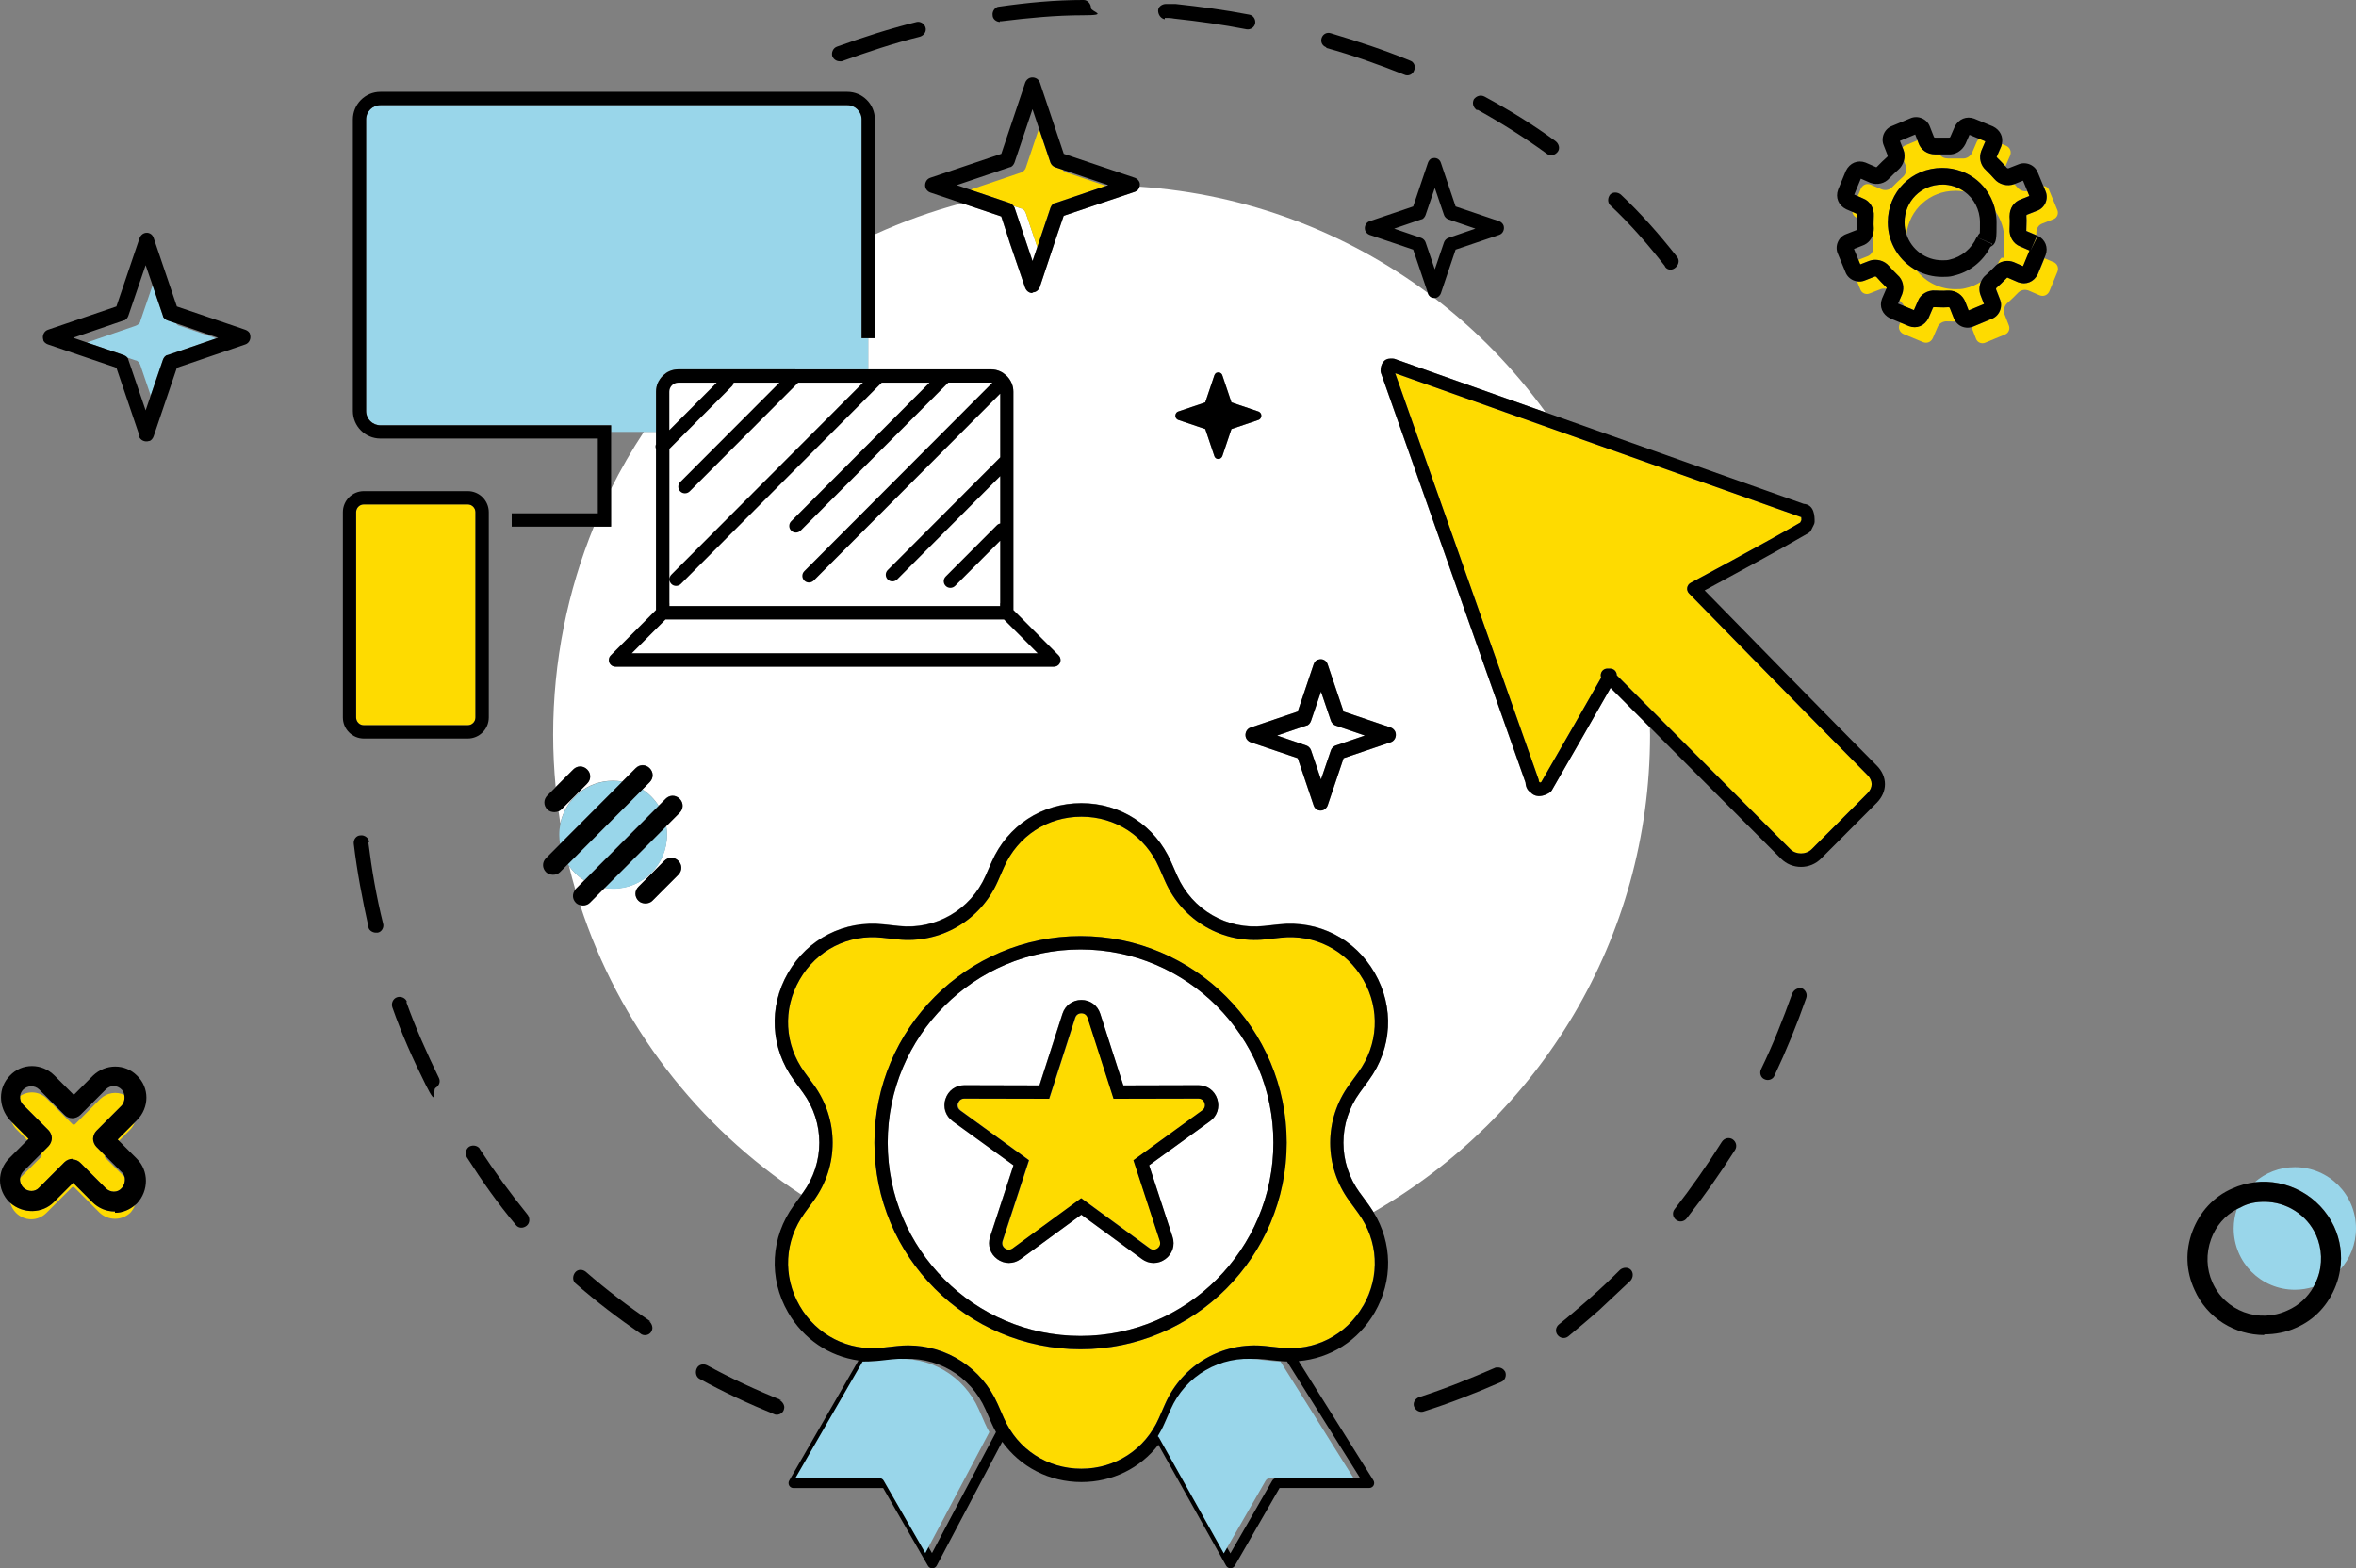 <svg width="371" height="247" viewBox="0 0 371 247" fill="none" xmlns="http://www.w3.org/2000/svg">
<rect x="0" y="0" width="371" height="247" fill="#808080" stroke="none"/>
<g clip-path="url(#clip0_2180_187)">
<path d="M158.545 58.752H103.673V95H158.545V58.752Z" fill="white"/>
<path d="M367.546 193.147C368.551 195.309 368.865 197.648 368.498 199.946C370.047 198.236 371 195.97 371 193.462C371 188.112 366.708 183.81 361.37 183.81C358.931 183.81 356.722 184.712 355.037 186.192C360.134 185.583 365.253 188.29 367.546 193.147Z" fill="#99D6EA"/>
<path d="M361.37 203.114C362.395 203.114 363.39 202.946 364.311 202.653C364.541 202.233 364.761 201.792 364.929 201.331C365.766 199.128 365.661 196.61 364.719 194.511C363.254 191.259 360.009 189.266 356.554 189.266C355.298 189.266 354.042 189.475 352.891 190.105C352.66 190.199 352.441 190.315 352.231 190.43C351.917 191.385 351.739 192.403 351.739 193.462C351.739 198.813 356.031 203.114 361.37 203.114Z" fill="#99D6EA"/>
<path d="M1.832 176.676C1.999 177.116 2.261 177.526 2.617 177.882L2.512 177.777L4.292 179.561L4.501 179.351L1.832 176.676Z" fill="#FEDB00"/>
<path d="M16.508 181.943L15.178 180.61C14.864 180.296 14.655 179.771 14.655 179.351C14.655 178.932 14.864 178.407 15.178 178.092L19.156 174.106C19.564 173.633 19.68 172.993 19.564 172.427C18.329 171.86 16.874 172.06 15.806 173.056L11.829 177.043C11.724 177.148 11.515 177.148 11.41 177.043L7.432 173.056C6.249 171.871 4.501 171.714 3.172 172.605C3.109 173.088 3.256 173.591 3.664 174.001L7.642 177.987C7.956 178.302 8.165 178.827 8.165 179.246C8.165 179.666 7.956 180.191 7.642 180.505L6.438 181.712L6.49 181.764C6.595 181.764 6.595 182.079 6.49 182.184L3.172 185.51C3.161 185.594 3.14 185.667 3.14 185.751C3.14 186.171 3.35 186.695 3.664 187.01C4.396 187.744 5.548 187.744 6.176 187.01L10.154 183.023C10.468 182.709 10.991 182.499 11.41 182.499V182.604C11.933 182.604 12.352 182.813 12.666 183.128L16.644 187.115C17.377 187.849 18.528 187.849 19.156 187.115C19.575 186.622 19.753 185.95 19.617 185.373L16.539 182.289C16.455 182.205 16.455 182.058 16.508 181.943Z" fill="#FEDB00"/>
<path d="M21.218 176.76L18.528 179.456L18.737 179.666L20.517 177.882C20.831 177.547 21.061 177.169 21.218 176.76Z" fill="#FEDB00"/>
<path d="M18.109 190.787H18.005C16.748 190.787 15.492 190.262 14.55 189.318L11.515 186.275L8.479 189.318C6.637 191.164 3.611 191.196 1.623 189.433C1.769 190 2.062 190.535 2.512 190.997C3.873 192.36 5.967 192.36 7.327 190.997L11.305 187.01C11.41 186.905 11.619 186.905 11.724 187.01L15.702 190.997C17.062 192.256 19.156 192.256 20.517 190.997C20.852 190.629 21.093 190.22 21.25 189.79C20.349 190.556 19.24 190.997 18.109 190.997V190.787Z" fill="#FEDB00"/>
<path d="M21.218 176.76L21.564 176.413C23.553 174.42 23.553 171.273 21.564 169.384C19.68 167.496 16.644 167.496 14.655 169.384L11.619 172.427L8.584 169.384C6.595 167.391 3.454 167.391 1.57 169.384C-0.314 171.273 -0.314 174.315 1.57 176.413L1.832 176.676L4.501 179.351L4.292 179.561L1.465 182.394C0.523 183.338 0 184.597 0 185.856C0 187.115 0.523 188.374 1.465 189.318C1.518 189.36 1.57 189.391 1.623 189.433C3.611 191.185 6.647 191.154 8.479 189.318L11.515 186.275L14.55 189.318C15.492 190.262 16.748 190.787 18.005 190.787H18.109V190.997C19.24 190.997 20.349 190.556 21.25 189.79C21.354 189.706 21.47 189.633 21.564 189.528C23.448 187.534 23.448 184.387 21.564 182.498L18.737 179.666L18.528 179.456L21.218 176.76ZM19.617 185.373C19.753 185.961 19.575 186.632 19.156 187.115C18.528 187.849 17.377 187.849 16.644 187.115L12.666 183.128C12.352 182.813 11.933 182.603 11.41 182.603V182.498C10.991 182.498 10.468 182.708 10.154 183.023L6.176 187.01C5.548 187.744 4.396 187.744 3.664 187.01C3.35 186.695 3.14 186.171 3.14 185.751C3.14 185.677 3.151 185.593 3.172 185.51C3.235 185.142 3.413 184.744 3.664 184.492L6.438 181.712L7.641 180.505C7.956 180.19 8.165 179.666 8.165 179.246C8.165 178.826 7.956 178.302 7.641 177.987L3.664 174C3.255 173.591 3.109 173.077 3.172 172.605C3.214 172.227 3.381 171.871 3.664 171.587C4.292 170.958 5.443 170.853 6.176 171.587L10.154 175.574C10.468 175.889 10.886 176.099 11.41 176.099C11.829 176.099 12.352 175.889 12.666 175.574L16.644 171.587C17.377 170.853 18.423 170.853 19.156 171.587C19.376 171.808 19.502 172.112 19.564 172.427C19.68 172.993 19.564 173.633 19.156 174.105L15.178 178.092C14.864 178.407 14.655 178.931 14.655 179.351C14.655 179.771 14.864 180.295 15.178 180.61L16.508 181.942L19.156 184.597C19.397 184.807 19.543 185.079 19.617 185.373Z" fill="black"/>
<path d="M367.546 193.147C365.253 188.29 360.124 185.583 355.037 186.192C353.854 186.339 352.681 186.653 351.53 187.167C348.599 188.426 346.401 190.839 345.249 193.882C344.098 196.924 344.202 200.177 345.563 203.114C347.552 207.626 351.949 210.248 356.554 210.248V210.144C358.229 210.144 360.009 209.829 361.579 209.094C364.51 207.835 366.708 205.422 367.86 202.38C368.163 201.583 368.373 200.764 368.498 199.946C368.865 197.648 368.54 195.309 367.546 193.147ZM360.218 206.367C355.717 208.465 350.378 206.472 348.389 201.96C347.447 199.862 347.343 197.449 348.18 195.141C348.934 193.074 350.357 191.427 352.231 190.43C352.451 190.315 352.671 190.199 352.891 190.105C354.042 189.475 355.298 189.266 356.554 189.266C360.009 189.266 363.254 191.259 364.719 194.511C365.661 196.61 365.766 199.128 364.929 201.331C364.761 201.792 364.552 202.233 364.311 202.653C363.379 204.31 361.966 205.611 360.218 206.367Z" fill="black"/>
<path d="M244.36 124.46C244.277 124.596 244.172 124.712 244.036 124.806C243.764 124.984 242.801 125.562 241.859 125.31C241.524 125.226 241.231 125.037 241.011 124.775C240.623 124.544 240.268 124.082 240.215 123.243L217.458 58.752C217.416 58.637 217.395 58.521 217.395 58.406C217.395 57.252 217.992 56.475 218.882 56.475H219.321C219.437 56.475 219.562 56.496 219.667 56.538L243.408 64.953C238.467 58.123 232.553 52.038 225.864 46.918C225.414 46.918 225.005 46.655 224.848 46.194L224.828 46.12C211.973 36.584 196.376 30.551 179.439 29.397C179.345 29.754 179.094 30.068 178.696 30.194L167.495 33.971L166.344 37.328L163.727 45.197C163.518 45.722 163.099 46.036 162.575 46.036V46.141C162.052 46.141 161.633 45.827 161.424 45.302L158.912 37.958L157.656 34.076L151.49 31.999C146.738 33.247 142.153 34.905 137.756 36.909V53.255H136.71V58.154H156.064C157.101 58.154 158.012 58.616 158.661 59.329C158.661 59.329 158.661 59.329 158.661 59.34C159.215 59.959 159.561 60.766 159.561 61.669V96.06L166.679 103.194C167.087 103.603 167.087 104.264 166.679 104.673C166.469 104.883 166.208 104.977 165.936 104.977H96.911C96.639 104.977 96.377 104.872 96.168 104.673C95.76 104.264 95.76 103.603 96.168 103.194L103.286 96.06V70.67C103.202 70.439 103.202 70.188 103.286 69.957V68.005H101.391C99.486 70.891 97.759 73.891 96.21 76.997V82.924H93.519C89.395 93.038 87.103 104.107 87.103 115.71C87.103 118.48 87.249 121.218 87.5 123.925L90.253 121.166C90.882 120.536 91.824 120.536 92.452 121.166C93.08 121.795 93.08 122.739 92.452 123.369L88.369 127.46C88.244 127.586 88.097 127.67 87.951 127.733C88.045 128.384 88.128 129.034 88.233 129.685C89.029 125.813 92.42 122.949 96.534 122.949C97.026 122.949 97.508 123.002 97.979 123.075L100.093 120.956C100.721 120.326 101.663 120.326 102.291 120.956C102.919 121.585 102.919 122.529 102.291 123.159L101.15 124.303C102.176 124.964 103.045 125.845 103.705 126.883L104.814 125.771C105.442 125.142 106.384 125.142 107.012 125.771C107.64 126.401 107.64 127.345 107.012 127.975L104.908 130.083C104.982 130.524 105.023 130.975 105.023 131.437C105.023 136.158 101.255 139.935 96.545 139.935C96.084 139.935 95.634 139.893 95.194 139.819L92.881 142.138C92.577 142.442 92.18 142.547 91.782 142.558C91.803 142.558 91.813 142.558 91.834 142.558H91.729C91.729 142.558 91.761 142.558 91.782 142.558C91.635 142.558 91.489 142.537 91.342 142.495C97.476 161.411 109.912 177.452 126.189 188.143L126.42 187.828C129.874 183.107 129.874 176.749 126.42 172.028L124.996 170.077C121.332 165.051 120.976 158.589 124.085 153.196C127.194 147.803 132.952 144.887 139.128 145.548L141.535 145.81C147.334 146.439 152.83 143.271 155.185 137.91L156.159 135.696C158.661 129.999 164.072 126.464 170.28 126.464C176.487 126.464 181.899 129.999 184.401 135.696L185.374 137.91C187.73 143.271 193.225 146.439 199.024 145.81L201.422 145.548C207.587 144.876 213.355 147.803 216.464 153.196C219.573 158.589 219.217 165.051 215.553 170.077L214.129 172.028C210.675 176.749 210.675 183.107 214.129 187.828L215.553 189.78C215.815 190.136 216.055 190.504 216.286 190.881C242.298 175.973 259.832 147.919 259.832 115.71C259.832 115.311 259.811 114.913 259.8 114.514L253.614 108.314C251.657 111.744 246.768 120.305 244.36 124.439V124.46ZM106.813 137.763L102.731 141.855C102.427 142.159 102.03 142.264 101.632 142.274C101.653 142.274 101.663 142.274 101.684 142.274H101.58C101.58 142.274 101.611 142.274 101.632 142.274C101.234 142.274 100.836 142.159 100.533 141.855C99.905 141.225 99.905 140.281 100.533 139.652L104.615 135.56C105.243 134.93 106.185 134.93 106.813 135.56C107.442 136.189 107.442 137.134 106.813 137.763ZM192.482 71.824C192.419 72.003 192.241 72.181 192.063 72.244C191.707 72.359 191.341 72.181 191.226 71.824L189.792 67.565L185.542 66.127C185.364 66.065 185.186 65.886 185.123 65.708C185.008 65.351 185.186 64.931 185.542 64.806L189.792 63.368L191.226 59.109C191.289 58.93 191.467 58.689 191.645 58.689C192 58.574 192.367 58.752 192.482 59.109L193.916 63.368L198.166 64.806C198.344 64.868 198.522 65.047 198.585 65.225C198.7 65.582 198.522 66.002 198.166 66.127L193.916 67.565L192.482 71.824ZM219.007 116.885L211.575 119.403L209.063 126.852C208.958 127.167 208.644 127.481 208.33 127.586C207.702 127.796 207.074 127.481 206.865 126.852L204.352 119.403L196.92 116.885C196.606 116.78 196.292 116.465 196.188 116.151C195.978 115.521 196.292 114.787 196.92 114.577L204.352 112.059L206.865 104.61C206.969 104.295 207.283 103.876 207.598 103.876C208.226 103.666 208.854 103.981 209.063 104.61L211.575 112.059L219.007 114.577C219.321 114.682 219.635 114.997 219.74 115.311C219.95 115.941 219.635 116.675 219.007 116.885Z" fill="white"/>
<path d="M209.586 113.528L208.016 108.912L206.446 113.528C206.341 113.843 206.027 114.262 205.713 114.262L201.107 115.836L205.713 117.41C206.027 117.515 206.341 117.829 206.446 118.144L208.016 122.76L209.586 118.144C209.691 117.829 210.005 117.515 210.319 117.41L214.925 115.836L210.319 114.262C210.005 114.157 209.691 113.843 209.586 113.528Z" fill="white"/>
<path d="M99.465 102.889H163.434L158.106 97.549H104.793L99.465 102.889Z" fill="white"/>
<path d="M160.806 32.828L159.582 32.419C159.655 32.513 159.718 32.618 159.76 32.723L162.586 41.116L163.34 38.892L161.539 33.562C161.434 33.247 161.12 32.828 160.806 32.828Z" fill="white"/>
<path d="M174.174 29.282L174.394 29.208C174.237 29.208 174.069 29.198 173.912 29.198L174.174 29.282Z" fill="white"/>
<path d="M105.4 67.722L112.853 60.252H107.169C106.562 60.976 105.976 61.721 105.4 62.466V67.712V67.722Z" fill="white"/>
<path d="M126.053 83.564C125.844 83.774 125.582 83.868 125.31 83.868C125.038 83.868 124.776 83.763 124.567 83.564C124.159 83.155 124.159 82.494 124.567 82.085L146.34 60.263H138.824L107.19 91.968C106.981 92.178 106.719 92.272 106.447 92.272C106.175 92.272 105.913 92.167 105.704 91.968C105.296 91.559 105.296 90.898 105.704 90.489L135.862 60.263H125.666L108.583 77.385C108.373 77.595 108.112 77.689 107.839 77.689C107.567 77.689 107.305 77.584 107.096 77.385C106.688 76.976 106.688 76.315 107.096 75.905L122.704 60.263H115.512C115.481 60.462 115.397 60.661 115.24 60.819L105.39 70.691V95.451H157.478V85.159L150.381 92.272C150.171 92.482 149.909 92.576 149.637 92.576C149.365 92.576 149.103 92.471 148.894 92.272C148.486 91.863 148.486 91.202 148.894 90.793L156.975 82.693C157.122 82.546 157.289 82.473 157.478 82.431V74.993L141.253 91.254C141.043 91.464 140.782 91.559 140.509 91.559C140.237 91.559 139.976 91.454 139.766 91.254C139.358 90.845 139.358 90.184 139.766 89.775L157.478 72.024V62.004L128.115 91.433C127.906 91.643 127.644 91.737 127.372 91.737C127.1 91.737 126.838 91.632 126.629 91.433C126.221 91.024 126.221 90.363 126.629 89.954L156.222 60.294C156.169 60.294 156.117 60.263 156.054 60.263H149.292L126.032 83.575L126.053 83.564Z" fill="white"/>
<path d="M92.001 138.655C91.049 138.057 90.233 137.27 89.594 136.357C89.897 137.616 90.243 138.865 90.599 140.103C90.63 140.061 90.651 140.019 90.683 139.977L92.001 138.655Z" fill="white"/>
<path d="M232.72 17.311C236.489 19.409 240.152 21.718 243.607 24.235C244.13 24.655 244.863 24.445 245.282 23.921C245.7 23.396 245.491 22.662 244.968 22.242C241.409 19.619 237.64 17.311 233.767 15.213C233.139 14.898 232.511 15.108 232.092 15.633C231.778 16.262 231.988 16.892 232.511 17.311H232.72Z" fill="black"/>
<path d="M262.135 41.861L262.24 42.071C262.658 42.595 263.391 42.595 263.914 42.071C264.438 41.546 264.438 40.917 264.124 40.497C261.402 37.035 258.471 33.678 255.226 30.635C254.703 30.215 253.97 30.215 253.551 30.635C253.133 31.16 253.133 31.894 253.551 32.314C256.692 35.251 259.518 38.504 262.135 41.861Z" fill="black"/>
<path d="M208.854 7.449V7.554C213.041 8.708 217.123 10.177 221.101 11.751C221.729 12.065 222.462 11.751 222.671 11.121C222.985 10.492 222.671 9.757 222.043 9.547C217.961 7.869 213.774 6.505 209.586 5.246C208.958 5.036 208.33 5.351 208.121 5.98C207.912 6.61 208.226 7.239 208.854 7.449Z" fill="black"/>
<path d="M132.229 9.652H132.543C136.626 8.183 140.708 6.82 144.895 5.77C145.523 5.561 145.942 4.931 145.733 4.302C145.523 3.672 144.895 3.357 144.372 3.462C140.08 4.511 135.893 5.875 131.811 7.344C131.183 7.554 130.869 8.288 131.078 8.918C131.287 9.337 131.706 9.652 132.229 9.652Z" fill="black"/>
<path d="M235.829 215.347H235.934L235.515 215.368C231.537 217.099 227.549 218.715 223.435 220.037C222.818 220.289 222.441 220.939 222.692 221.558C222.943 222.177 223.592 222.45 224.105 222.313C228.324 220.992 232.417 219.365 236.394 217.634C237.012 217.383 237.274 216.627 237.023 216.019C236.782 215.609 236.353 215.326 235.829 215.358V215.347Z" fill="black"/>
<path d="M157.457 3.462V3.357H157.666C161.958 2.833 166.25 2.413 170.541 2.413C174.833 2.413 171.798 1.888 171.798 1.259C171.798 0.629 171.274 0 170.646 0H170.541C166.145 0 161.749 0.42 157.352 1.049C156.724 1.049 156.201 1.784 156.305 2.413C156.305 3.043 156.933 3.462 157.457 3.462Z" fill="black"/>
<path d="M183.417 3.042V2.833C183.94 2.833 184.359 2.833 184.882 2.938C188.755 3.357 192.524 3.882 196.292 4.616C196.92 4.721 197.548 4.301 197.653 3.672C197.758 3.042 197.339 2.413 196.711 2.308C192.943 1.574 188.965 1.049 185.092 0.629H183.626C182.998 0.629 182.37 1.049 182.37 1.679C182.37 2.308 182.789 2.938 183.417 3.042Z" fill="black"/>
<path d="M63.979 157.791H64.084C63.875 157.162 63.142 156.847 62.514 157.057C61.886 157.267 61.572 158.001 61.781 158.631C63.246 162.827 65.026 166.814 67.015 170.801C69.004 174.787 68.062 171.64 68.585 171.325C69.109 171.011 69.422 170.381 69.109 169.752C67.224 165.87 65.445 161.883 63.979 157.791Z" fill="black"/>
<path d="M75.494 180.872L75.599 180.977C75.284 180.453 74.552 180.243 73.924 180.558C73.4 180.872 73.191 181.607 73.505 182.236C75.913 186.013 78.425 189.58 81.251 192.937C81.67 193.462 82.403 193.462 82.926 193.042C83.449 192.623 83.449 191.888 83.135 191.364C80.414 188.006 77.901 184.544 75.494 180.872Z" fill="black"/>
<path d="M58.013 132.717L58.117 132.612C58.117 131.982 57.385 131.458 56.756 131.563C56.128 131.563 55.605 132.192 55.71 132.927C56.233 137.333 57.071 141.635 58.013 145.936C58.013 146.461 58.641 146.88 59.164 146.88H59.478C60.106 146.775 60.525 146.041 60.316 145.411C59.269 141.215 58.536 136.913 58.013 132.717Z" fill="black"/>
<path d="M255.121 199.967C253.551 201.541 251.876 203.115 250.201 204.583C248.631 205.947 247.061 207.311 245.491 208.57C244.968 208.99 244.863 209.724 245.282 210.249C245.7 210.773 246.433 210.878 246.956 210.459C248.631 209.095 250.201 207.731 251.772 206.367C253.447 204.793 255.121 203.219 256.796 201.646C257.215 201.121 257.215 200.387 256.796 199.967C256.377 199.547 255.645 199.547 255.121 199.967Z" fill="black"/>
<path d="M272.812 179.404C272.289 179.089 271.556 179.194 271.137 179.823C268.834 183.495 266.322 187.063 263.705 190.42C263.286 190.944 263.391 191.679 263.914 192.098C264.438 192.518 265.17 192.413 265.589 191.889C268.311 188.426 270.823 184.859 273.231 181.082C273.545 180.558 273.44 179.823 272.812 179.404Z" fill="black"/>
<path d="M283.698 155.588L283.803 155.693C283.175 155.483 282.547 155.798 282.233 156.427C280.768 160.519 279.197 164.506 277.313 168.387C276.999 169.017 277.313 169.751 277.837 169.961C278.465 170.276 279.197 169.961 279.407 169.437C281.291 165.45 282.966 161.358 284.431 157.162C284.641 156.532 284.327 155.903 283.698 155.588Z" fill="black"/>
<path d="M160.806 27.162L152.788 29.879L159.027 31.988C159.236 32.062 159.435 32.219 159.582 32.418L160.806 32.828C161.12 32.828 161.434 33.247 161.539 33.562L163.34 38.892L165.412 32.723C165.517 32.408 165.831 31.988 166.145 31.988L174.163 29.271L173.902 29.187L167.914 27.162C167.694 27.162 167.485 26.963 167.338 26.732L166.135 26.323C165.821 26.218 165.506 25.903 165.402 25.588L163.601 20.259L161.529 26.428C161.424 26.742 161.11 27.057 160.796 27.162H160.806Z" fill="#FEDB00"/>
<path d="M158.922 37.968L161.434 45.312C161.644 45.837 162.063 46.152 162.586 46.152V46.047C163.109 46.047 163.528 45.732 163.737 45.208L166.354 37.339L167.506 33.982L178.706 30.205C179.104 30.068 179.355 29.764 179.45 29.407C179.502 29.198 179.523 28.967 179.45 28.736C179.345 28.421 179.031 28.107 178.717 28.002L167.516 24.225L163.748 12.999C163.539 12.369 162.806 12.055 162.178 12.264C161.864 12.369 161.55 12.684 161.445 12.999L157.677 24.225L146.476 28.002C145.848 28.211 145.534 28.946 145.743 29.575C145.848 29.89 146.162 30.205 146.476 30.31L151.511 32.009L157.677 34.087L158.933 37.968H158.922ZM159.027 26.323C159.341 26.323 159.655 25.903 159.76 25.589L162.586 17.195L163.612 20.259L165.412 25.589C165.517 25.903 165.831 26.218 166.145 26.323L167.349 26.732L174.519 29.156L174.394 29.198L174.174 29.271L166.155 31.988C165.841 31.988 165.527 32.408 165.423 32.723L163.35 38.892L162.596 41.116L159.77 32.723C159.739 32.618 159.665 32.513 159.592 32.419C159.446 32.23 159.247 32.062 159.037 31.988L152.799 29.88L150.663 29.156L159.037 26.323H159.027Z" fill="black"/>
<path d="M22.098 57.493L23.73 62.288L25.657 56.654C25.761 56.339 26.075 55.92 26.389 55.92L34.062 53.286L28.273 51.303C28.075 51.303 27.876 51.125 27.74 50.926L26.389 50.464C26.075 50.359 25.657 50.044 25.657 49.73L24.024 44.935L22.098 50.569C22.098 50.884 21.679 51.198 21.365 51.303L13.692 53.937L19.481 55.92C19.669 55.983 19.899 56.129 20.046 56.308L21.365 56.759C21.679 56.759 21.993 57.179 22.098 57.493Z" fill="#99D6EA"/>
<path d="M38.637 51.933L27.855 48.261L24.191 37.454C23.982 36.825 23.354 36.51 22.726 36.72C22.412 36.825 22.098 37.14 21.993 37.454L18.329 48.261L7.547 51.933C6.919 52.142 6.605 52.877 6.815 53.506C6.815 53.821 7.233 54.136 7.547 54.241L18.329 57.913L21.993 68.719H21.888C22.098 69.348 22.83 69.663 23.458 69.453C23.772 69.453 24.086 69.034 24.191 68.719L27.855 57.913L38.637 54.241C39.265 54.031 39.579 53.297 39.369 52.667C39.369 52.352 38.951 52.038 38.637 51.933ZM22.935 64.627L20.213 56.654C20.213 56.528 20.14 56.412 20.046 56.307C19.899 56.129 19.669 55.982 19.481 55.919L13.692 53.937L11.525 53.192L19.481 50.464C19.795 50.464 20.109 50.044 20.213 49.729L22.935 41.756L24.024 44.935L25.657 49.729C25.657 50.044 26.075 50.359 26.389 50.464L27.74 50.925L34.345 53.192L34.062 53.286L26.389 55.919C26.075 55.919 25.761 56.339 25.657 56.654L23.73 62.288L22.935 64.627Z" fill="black"/>
<path d="M219.007 114.577L211.575 112.059L209.063 104.61C208.854 103.981 208.226 103.666 207.598 103.876C207.284 103.876 206.969 104.295 206.865 104.61L204.353 112.059L196.92 114.577C196.292 114.787 195.978 115.521 196.188 116.151C196.292 116.465 196.606 116.78 196.92 116.885L204.353 119.403L206.865 126.852C207.074 127.482 207.702 127.796 208.33 127.586C208.644 127.482 208.958 127.167 209.063 126.852L211.575 119.403L219.007 116.885C219.636 116.675 219.95 115.941 219.74 115.311C219.636 114.997 219.321 114.682 219.007 114.577ZM210.319 117.41C210.005 117.515 209.691 117.829 209.586 118.144L208.016 122.76L206.446 118.144C206.341 117.829 206.027 117.515 205.713 117.41L201.108 115.836L205.713 114.262C206.027 114.262 206.341 113.843 206.446 113.528L208.016 108.912L209.586 113.528C209.691 113.843 210.005 114.157 210.319 114.262L214.925 115.836L210.319 117.41Z" fill="black"/>
<path d="M225.874 46.928C225.989 46.928 226.094 46.928 226.209 46.886C226.502 46.792 226.785 46.498 226.89 46.205L229.214 39.312L236.091 36.983C236.667 36.794 236.96 36.112 236.771 35.524C236.677 35.23 236.384 34.947 236.091 34.842L229.214 32.513L226.89 25.62C226.701 25.043 226.115 24.75 225.539 24.938C225.246 24.938 224.964 25.326 224.859 25.62L222.535 32.513L215.658 34.842C215.082 35.031 214.789 35.713 214.977 36.301C215.072 36.594 215.365 36.878 215.658 36.983L222.535 39.312L224.838 46.131L224.859 46.205C225.016 46.677 225.424 46.939 225.874 46.928ZM223.802 37.465L219.541 36.007L223.802 34.548C224.095 34.548 224.377 34.16 224.482 33.867L225.937 29.597L227.392 33.867C227.486 34.16 227.779 34.444 228.073 34.548L232.333 36.007L228.073 37.465C227.779 37.56 227.497 37.853 227.392 38.147L225.937 42.417L224.482 38.147C224.388 37.853 224.095 37.57 223.802 37.465Z" fill="black"/>
<path d="M198.585 65.225C198.522 65.047 198.344 64.869 198.166 64.806L193.916 63.368L192.482 59.109C192.367 58.752 192.001 58.574 191.645 58.689C191.467 58.689 191.289 58.931 191.226 59.109L189.792 63.368L185.542 64.806C185.186 64.921 185.008 65.341 185.123 65.708C185.186 65.886 185.364 66.065 185.542 66.128L189.792 67.565L191.226 71.825C191.341 72.181 191.707 72.36 192.063 72.244C192.241 72.181 192.419 72.003 192.482 71.825L193.916 67.565L198.166 66.128C198.522 66.012 198.7 65.593 198.585 65.225Z" fill="black"/>
<path d="M297.024 45.208C296.469 44.662 295.925 44.117 295.464 43.571C295.422 43.54 295.318 43.508 295.276 43.519L293.664 44.148C293.287 44.306 292.847 44.347 292.418 44.285L292.963 45.606C293.193 46.215 293.873 46.446 294.407 46.215L296.155 45.533C296.438 45.428 296.752 45.428 297.045 45.491L297.118 45.334C297.118 45.334 297.108 45.271 297.035 45.218L297.024 45.208Z" fill="#FEDB00"/>
<path d="M317.823 44.442L316.128 43.707C316.128 43.707 316.044 43.739 316.013 43.781C315.437 44.358 314.913 44.882 314.38 45.344C314.348 45.386 314.317 45.491 314.327 45.533L314.955 47.148C315.186 47.694 315.186 48.365 314.934 48.953C314.683 49.541 314.223 49.981 313.626 50.212L310.758 51.408C310.653 51.45 310.538 51.481 310.433 51.513C310.444 51.544 310.475 51.576 310.486 51.607L311.166 53.359C311.396 53.968 312.077 54.199 312.611 53.968L315.719 52.678C316.327 52.447 316.557 51.765 316.327 51.23L315.646 49.478C315.416 48.869 315.646 48.114 316.096 47.725C316.63 47.274 317.154 46.739 317.687 46.204C318.138 45.669 318.828 45.522 319.436 45.753L321.184 46.508C321.791 46.739 322.398 46.508 322.701 45.9L323.989 42.784C324.219 42.176 323.989 41.567 323.382 41.263H323.309L321.958 40.675L320.943 43.141C320.325 44.4 319.069 44.893 317.855 44.431L317.823 44.442Z" fill="#FEDB00"/>
<path d="M319.771 39.479L320.66 37.685C320.66 37.602 320.66 37.517 320.66 37.434L319.771 39.479Z" fill="#FEDB00"/>
<path d="M307.042 48.471C307.021 48.418 306.958 48.376 306.906 48.376H306.822C306.288 48.429 305.817 48.408 305.356 48.387C305.147 48.387 304.927 48.376 304.707 48.376H304.561C304.488 48.366 304.435 48.397 304.425 48.408L303.702 50.076C303.095 51.303 301.839 51.807 300.625 51.356L299.243 50.779L299.118 51.072C298.887 51.681 299.118 52.289 299.725 52.594L302.834 53.884C303.441 54.115 304.048 53.884 304.351 53.276L305.105 51.524C305.335 50.915 306.016 50.537 306.696 50.611C307.146 50.611 307.565 50.632 307.994 50.632C307.869 50.464 307.764 50.286 307.68 50.076L307.042 48.45V48.471Z" fill="#FEDB00"/>
<path d="M292.45 33.804C292.45 33.741 292.429 33.678 292.408 33.667L291.685 33.352C291.727 33.741 291.947 34.076 292.355 34.286L292.429 34.318C292.429 34.192 292.429 34.076 292.429 33.951V33.804H292.45Z" fill="#FEDB00"/>
<path d="M321.613 35.199L323.361 34.517C323.968 34.286 324.198 33.604 323.968 33.069L322.681 29.953C322.524 29.544 322.168 29.324 321.791 29.282L322.126 30.1C322.367 30.667 322.367 31.338 322.126 31.926C321.875 32.513 321.414 32.954 320.817 33.185L319.205 33.814C319.143 33.835 319.122 33.888 319.111 33.971C319.153 34.496 319.142 34.968 319.122 35.43C319.122 35.64 319.111 35.86 319.111 36.091V36.238C319.101 36.3 319.132 36.364 319.143 36.374L320.66 37.024C320.66 36.919 320.66 36.825 320.66 36.71C320.66 36.028 320.964 35.419 321.644 35.188L321.613 35.199Z" fill="#FEDB00"/>
<path d="M316.473 36.028C316.473 35.797 316.473 35.566 316.494 35.346C316.505 34.915 316.526 34.538 316.484 34.16V34.034C316.484 32.765 317.175 31.736 318.295 31.369L319.593 30.855L319.279 30.089C318.713 30.205 318.085 29.995 317.75 29.596C317.583 29.397 317.384 29.198 317.195 28.988C316.107 29.397 314.809 29.051 314.076 28.18C313.699 27.739 313.239 27.278 312.747 26.785C311.909 26.071 311.595 24.854 312.014 23.742L312.652 22.252L311.679 21.854C311.532 21.969 311.396 22.105 311.302 22.294L310.548 24.046C310.245 24.655 309.638 25.032 308.957 24.959H306.759C306.204 24.959 305.712 24.749 305.419 24.308H304.77C303.504 24.308 302.478 23.606 302.111 22.483L301.965 22.095L300.018 22.903C299.84 22.966 299.704 23.081 299.599 23.217L299.746 23.585C299.955 24.151 299.966 24.77 299.808 25.337L300.102 26.102C300.332 26.711 300.102 27.466 299.651 27.855C299.118 28.306 298.594 28.841 298.06 29.376C297.61 29.911 296.919 30.058 296.312 29.827L294.564 29.072C293.957 28.841 293.35 29.072 293.046 29.68L292.544 30.897L293.423 31.285C294.459 31.674 295.161 32.838 295.067 34.045C295.067 34.275 295.067 34.506 295.046 34.727C295.035 35.157 295.014 35.534 295.046 35.912V36.038C295.046 36.227 295.035 36.416 295.004 36.594C295.004 36.615 295.004 36.636 295.004 36.657C295.004 37.412 294.93 38.105 295.004 38.86C295.004 39.542 294.7 40.151 294.02 40.381L292.638 40.927L292.931 41.64L294.334 41.095C295.422 40.686 296.731 41.032 297.453 41.903C297.841 42.354 298.322 42.836 298.793 43.309C299.62 44.011 299.934 45.228 299.526 46.33L299.107 47.295C299.212 47.4 299.306 47.495 299.4 47.599C299.599 47.778 299.735 47.988 299.829 48.208L301.379 48.848L302.007 47.411C302.394 46.372 303.546 45.669 304.76 45.764C304.99 45.764 305.22 45.764 305.44 45.785C305.869 45.795 306.246 45.816 306.623 45.785H306.686H306.895C308.036 45.785 309.073 46.498 309.47 47.568L309.994 48.911L312.412 47.904L311.867 46.498C311.606 45.806 311.658 45.029 311.941 44.368C311.187 44.851 310.36 45.208 309.481 45.396C308.947 45.543 308.423 45.543 307.89 45.543C305.44 45.543 303.252 44.41 301.839 42.616C299.128 41.179 297.275 38.315 297.275 35.031C297.275 30.215 301.033 26.449 305.838 26.449C310.056 26.449 313.458 29.355 314.233 33.321C315.112 34.58 315.625 36.111 315.625 37.79C315.625 42.123 315.395 39.92 315.018 40.833H314.945C314.83 41.095 314.704 41.347 314.558 41.598C315.259 41.105 316.212 40.958 317.101 41.294L318.588 41.945L319.614 39.469L318.117 38.818C317.08 38.43 316.379 37.265 316.473 36.059V36.028Z" fill="#FEDB00"/>
<path d="M307.9 30.037C308.382 30.037 308.863 30.089 309.313 30.173C308.34 29.481 307.146 29.072 305.838 29.072C302.509 29.072 299.892 31.684 299.892 35.031C299.892 35.702 300.007 36.332 300.206 36.94C300.625 33.027 303.86 30.047 307.89 30.047L307.9 30.037Z" fill="#FEDB00"/>
<path d="M314.432 24.718C314.432 24.718 314.442 24.781 314.505 24.833L314.589 24.917C314.997 25.326 315.406 25.746 315.803 26.176L316.536 24.487C316.766 23.879 316.536 23.27 315.929 22.966L315.259 22.683C315.238 22.788 315.207 22.892 315.175 23.008L314.442 24.707L314.432 24.718Z" fill="#FEDB00"/>
<path d="M102.501 208.15C98.942 205.737 95.487 203.114 92.242 200.282C91.719 199.862 90.986 199.862 90.567 200.387C90.149 200.911 90.149 201.646 90.567 202.065C93.917 205.003 97.371 207.626 101.035 210.144C101.663 210.458 102.396 210.144 102.605 209.619C102.919 209.095 102.605 208.36 102.187 208.045L102.501 208.15Z" fill="black"/>
<path d="M122.725 220.467L123.049 220.499C119.061 218.904 115.125 217.078 111.346 215.012C110.749 214.718 110.027 214.875 109.734 215.473C109.441 216.071 109.598 216.795 110.09 217.11C113.984 219.261 117.92 221.086 122.034 222.765C122.714 222.933 123.363 222.471 123.457 221.915C123.656 221.338 123.185 220.687 122.714 220.467H122.725Z" fill="black"/>
<path d="M96.555 139.966C101.266 139.966 105.034 136.189 105.034 131.468C105.034 131.007 104.992 130.555 104.919 130.115L95.205 139.851C95.644 139.924 96.094 139.966 96.555 139.966Z" fill="#99D6EA"/>
<path d="M92.001 138.655L103.715 126.915C103.056 125.876 102.187 124.995 101.161 124.334L89.427 136.095C89.479 136.179 89.542 136.263 89.594 136.347C90.233 137.27 91.049 138.046 92.001 138.644V138.655Z" fill="#99D6EA"/>
<path d="M97.989 123.106C97.518 123.022 97.037 122.98 96.545 122.98C92.441 122.98 89.05 125.855 88.244 129.716C88.129 130.283 88.066 130.87 88.066 131.479C88.066 131.972 88.118 132.454 88.191 132.926L97.979 123.117L97.989 123.106Z" fill="#99D6EA"/>
<path d="M92.891 142.169L95.205 139.851L104.919 130.115L107.023 128.006C107.651 127.376 107.651 126.432 107.023 125.803C106.395 125.173 105.453 125.173 104.825 125.803L103.715 126.915L92.001 138.655L90.683 139.977C90.683 139.977 90.63 140.061 90.599 140.103C90.076 140.732 90.096 141.592 90.683 142.18C90.871 142.369 91.101 142.474 91.342 142.537C91.489 142.568 91.635 142.589 91.782 142.599C92.18 142.599 92.577 142.484 92.881 142.18L92.891 142.169Z" fill="black"/>
<path d="M104.615 135.56L100.533 139.652C99.905 140.281 99.905 141.225 100.533 141.855C100.836 142.159 101.234 142.264 101.632 142.275C102.03 142.275 102.427 142.159 102.731 141.855L106.814 137.763C107.442 137.134 107.442 136.189 106.814 135.56C106.185 134.931 105.243 134.931 104.615 135.56Z" fill="black"/>
<path d="M101.161 124.334L102.302 123.19C102.93 122.561 102.93 121.617 102.302 120.987C101.674 120.358 100.732 120.358 100.104 120.987L97.989 123.107L88.202 132.916L85.983 135.14C85.355 135.77 85.355 136.714 85.983 137.343C86.286 137.648 86.684 137.753 87.082 137.763C87.48 137.763 87.877 137.648 88.181 137.343L89.427 136.095L101.161 124.334Z" fill="black"/>
<path d="M92.473 123.39C93.101 122.76 93.101 121.816 92.473 121.186C91.845 120.557 90.903 120.557 90.274 121.186L87.521 123.946L86.192 125.278C85.564 125.908 85.564 126.852 86.192 127.481C86.496 127.786 86.893 127.891 87.291 127.901C87.521 127.901 87.752 127.849 87.972 127.765C88.118 127.702 88.265 127.618 88.39 127.492L92.473 123.4V123.39Z" fill="black"/>
<path d="M170.154 149.514C153.406 149.514 139.787 163.174 139.787 179.949C139.787 196.725 153.416 210.385 170.154 210.385C186.892 210.385 200.521 196.725 200.521 179.949C200.521 163.174 186.892 149.514 170.154 149.514ZM148.873 173.067C149.302 171.756 150.464 170.906 151.836 170.906L163.664 170.937L167.297 159.648C167.715 158.326 168.888 157.477 170.269 157.477C171.651 157.477 172.813 158.326 173.242 159.648L176.875 170.937L188.703 170.906C190.085 170.906 191.247 171.756 191.666 173.067C192.095 174.378 191.645 175.763 190.525 176.571L180.936 183.516L184.621 194.784C185.05 196.096 184.61 197.481 183.49 198.288C182.37 199.107 180.926 199.096 179.816 198.288L170.259 191.291L160.702 198.288C160.147 198.698 159.498 198.897 158.859 198.897C158.221 198.897 157.582 198.698 157.028 198.288C155.908 197.47 155.468 196.096 155.897 194.784L159.582 183.516L149.993 176.571C148.873 175.763 148.423 174.389 148.852 173.067H148.873Z" fill="white"/>
<path d="M212.455 189.098C208.466 183.632 208.466 176.288 212.455 170.822L213.878 168.87C217.05 164.527 217.354 158.945 214.663 154.277C211.984 149.618 207.001 147.079 201.662 147.667L199.265 147.929C192.545 148.664 186.201 144.992 183.469 138.791L182.496 136.577C180.329 131.657 175.65 128.604 170.29 128.604C164.931 128.604 160.241 131.657 158.085 136.577L157.111 138.791C154.379 144.992 148.036 148.653 141.315 147.929L138.908 147.667C133.58 147.079 128.597 149.618 125.907 154.277C123.227 158.935 123.531 164.527 126.692 168.86L128.115 170.811C132.104 176.277 132.104 183.621 128.115 189.087L126.692 191.039C123.52 195.382 123.217 200.963 125.907 205.622C128.587 210.28 133.569 212.819 138.908 212.231L141.305 211.969C141.87 211.906 142.435 211.875 143.001 211.875C149.072 211.875 154.599 215.431 157.101 221.107L158.074 223.321C160.241 228.241 164.92 231.305 170.28 231.294C175.65 231.294 180.329 228.241 182.485 223.321L183.459 221.107C186.18 214.907 192.524 211.245 199.255 211.969L201.652 212.231C206.99 212.819 211.973 210.28 214.653 205.622C217.333 200.963 217.029 195.372 213.868 191.039L212.444 189.087L212.455 189.098ZM170.154 212.494C152.254 212.494 137.694 197.9 137.694 179.96C137.694 162.019 152.254 147.426 170.154 147.426C188.054 147.426 202.615 162.019 202.615 179.96C202.615 197.9 188.054 212.494 170.154 212.494Z" fill="#FEDB00"/>
<path d="M214.14 187.86C210.686 183.138 210.686 176.781 214.14 172.059L215.564 170.108C219.227 165.083 219.583 158.62 216.474 153.227C213.365 147.835 207.598 144.908 201.432 145.579L199.035 145.841C193.225 146.471 187.74 143.302 185.385 137.941L184.411 135.728C181.91 130.031 176.498 126.495 170.29 126.495C164.083 126.495 158.671 130.031 156.169 135.728L155.196 137.941C152.84 143.302 147.345 146.471 141.546 145.841L139.138 145.579C132.962 144.908 127.205 147.835 124.096 153.227C120.987 158.62 121.343 165.083 125.007 170.108L126.43 172.059C129.885 176.781 129.885 183.138 126.43 187.86L126.2 188.174L125.007 189.811C121.343 194.836 120.987 201.299 124.096 206.681C126.524 210.899 130.575 213.595 135.181 214.256L124.274 233.172C124.138 233.413 124.138 233.707 124.274 233.959C124.41 234.2 124.672 234.347 124.954 234.347H139.075L146.131 246.601C146.267 246.842 146.528 246.989 146.811 246.989H146.821C147.104 246.989 147.366 246.821 147.502 246.57L157.823 227.056C160.681 231.032 165.224 233.403 170.301 233.403C175.168 233.403 179.544 231.221 182.412 227.528L193.079 246.58C193.215 246.821 193.476 246.979 193.759 246.979C194.042 246.979 194.293 246.832 194.44 246.591L201.495 234.337H215.616C215.899 234.337 216.16 234.179 216.296 233.938C216.432 233.686 216.422 233.382 216.275 233.141L204.499 214.35C209.471 213.931 213.899 211.161 216.485 206.671C219.363 201.666 219.269 195.739 216.296 190.892C216.066 190.524 215.825 190.157 215.564 189.79L214.14 187.839V187.86ZM146.769 244.597L140.195 233.172C140.059 232.931 139.798 232.784 139.515 232.784H126.294L136.888 214.413C137.631 214.434 138.374 214.413 139.138 214.329L141.535 214.067C147.345 213.438 152.83 216.606 155.185 221.967L156.159 224.181C156.368 224.653 156.598 225.104 156.839 225.534L146.759 244.587L146.769 244.597ZM214.192 232.784H201.024C200.741 232.784 200.49 232.931 200.343 233.172L193.749 244.629L183.532 226.384C183.48 226.3 183.417 226.227 183.354 226.174C183.741 225.545 184.097 224.884 184.401 224.181L185.374 221.967C187.73 216.606 193.225 213.438 199.024 214.067L201.422 214.329C201.84 214.371 202.248 214.403 202.667 214.413L214.182 232.784H214.192ZM214.663 205.632C211.984 210.29 207.001 212.829 201.662 212.242L199.265 211.979C192.534 211.255 186.191 214.917 183.469 221.117L182.496 223.331C180.329 228.252 175.65 231.305 170.29 231.305C164.92 231.305 160.241 228.252 158.085 223.331L157.111 221.117C154.61 215.442 149.082 211.885 143.011 211.885C142.446 211.885 141.881 211.916 141.315 211.979L138.918 212.242C133.58 212.819 128.597 210.29 125.917 205.632C123.237 200.974 123.541 195.382 126.702 191.049L128.126 189.098C132.114 183.632 132.114 176.288 128.126 170.821L126.702 168.87C123.531 164.527 123.227 158.945 125.917 154.287C128.597 149.629 133.58 147.09 138.918 147.677L141.326 147.94C148.046 148.664 154.39 145.002 157.122 138.802L158.095 136.588C160.262 131.667 164.941 128.614 170.301 128.614C175.66 128.614 180.35 131.667 182.506 136.588L183.48 138.802C186.212 145.002 192.555 148.674 199.276 147.94L201.673 147.677C207.001 147.09 211.984 149.629 214.674 154.287C217.354 158.945 217.05 164.537 213.889 168.881L212.465 170.832C208.477 176.298 208.477 183.642 212.465 189.108L213.889 191.059C217.06 195.403 217.364 200.984 214.674 205.643L214.663 205.632Z" fill="black"/>
<path d="M170.154 147.415C152.254 147.415 137.693 162.009 137.693 179.949C137.693 197.889 152.254 212.483 170.154 212.483C188.054 212.483 202.615 197.889 202.615 179.949C202.615 162.009 188.054 147.415 170.154 147.415ZM170.154 210.395C153.406 210.395 139.787 196.735 139.787 179.959C139.787 163.184 153.416 149.524 170.154 149.524C186.892 149.524 200.521 163.184 200.521 179.959C200.521 196.735 186.892 210.395 170.154 210.395Z" fill="black"/>
<path d="M151.239 174.871L162.063 182.719L157.907 195.445C157.687 196.106 158.137 196.494 158.284 196.599C158.43 196.704 158.933 197.008 159.498 196.599L170.29 188.699L181.083 196.599C181.648 197.008 182.15 196.704 182.297 196.599C182.443 196.494 182.883 196.106 182.674 195.445L178.518 182.719L189.342 174.871C189.907 174.462 189.771 173.885 189.719 173.717C189.666 173.549 189.436 173.004 188.745 173.004L175.388 173.035L171.295 160.288C171.086 159.627 170.489 159.575 170.322 159.575C170.154 159.575 169.558 159.627 169.338 160.288L165.245 173.035L151.888 173.004C151.197 173.004 150.967 173.549 150.914 173.717C150.862 173.885 150.726 174.462 151.291 174.871H151.239Z" fill="#FEDB00"/>
<path d="M150.014 176.571L159.603 183.516L155.918 194.784C155.489 196.096 155.928 197.48 157.048 198.288C157.603 198.697 158.242 198.897 158.88 198.897C159.519 198.897 160.157 198.687 160.723 198.288L170.28 191.29L179.837 198.288C180.946 199.107 182.391 199.107 183.511 198.288C184.631 197.47 185.071 196.096 184.642 194.784L180.957 183.516L190.545 176.571C191.666 175.763 192.116 174.389 191.686 173.067C191.257 171.755 190.095 170.906 188.724 170.906L176.895 170.937L173.263 159.648C172.844 158.326 171.672 157.477 170.29 157.477C168.908 157.477 167.747 158.326 167.317 159.648L163.685 170.937L151.856 170.906C150.475 170.906 149.313 171.755 148.894 173.067C148.465 174.378 148.915 175.763 150.035 176.571H150.014ZM150.872 173.717C150.925 173.549 151.155 173.004 151.846 173.004L165.203 173.035L169.296 160.288C169.505 159.627 170.102 159.575 170.28 159.575C170.458 159.575 171.044 159.627 171.253 160.288L175.346 173.035L188.703 173.004C189.394 173.004 189.624 173.549 189.677 173.717C189.729 173.885 189.865 174.462 189.3 174.871L178.476 182.719L182.632 195.445C182.852 196.106 182.402 196.494 182.255 196.599C182.108 196.704 181.606 197.008 181.041 196.599L170.248 188.699L159.456 196.599C158.891 197.008 158.388 196.704 158.242 196.599C158.095 196.494 157.656 196.106 157.865 195.445L162.021 182.719L151.197 174.871C150.632 174.462 150.768 173.885 150.82 173.717H150.872Z" fill="black"/>
<path d="M135.673 18.811C135.673 17.573 134.668 16.566 133.433 16.566H59.897C58.662 16.566 57.657 17.573 57.657 18.811V64.722C57.657 65.96 58.662 66.967 59.897 66.967H96.231V68.016H103.307V61.669C103.307 59.728 104.877 58.154 106.813 58.154H136.72V53.255H135.673V18.811Z" fill="#99D6EA"/>
<path d="M57.301 79.431H73.662C74.332 79.431 74.876 79.976 74.876 80.648V112.982C74.876 113.654 74.332 114.199 73.662 114.199H57.301C56.631 114.199 56.087 113.654 56.087 112.982V80.648C56.087 79.976 56.631 79.431 57.301 79.431Z" fill="#FEDB00"/>
<path d="M73.662 116.308C75.483 116.308 76.97 114.818 76.97 112.993V80.658C76.97 78.833 75.483 77.343 73.662 77.343H57.301C55.469 77.343 53.993 78.833 53.993 80.658V112.993C53.993 114.818 55.479 116.308 57.301 116.308H73.662ZM56.076 112.993V80.658C56.076 79.987 56.62 79.441 57.29 79.441H73.651C74.321 79.441 74.866 79.987 74.866 80.658V112.993C74.866 113.664 74.321 114.21 73.651 114.21H57.29C56.62 114.21 56.076 113.664 56.076 112.993Z" fill="black"/>
<path d="M96.231 77.018V66.977H59.897C58.662 66.977 57.657 65.97 57.657 64.732V18.811C57.657 17.573 58.662 16.566 59.897 16.566H133.433C134.668 16.566 135.673 17.573 135.673 18.811V53.255H137.767V18.811C137.767 16.409 135.82 14.468 133.433 14.468H59.897C57.51 14.468 55.563 16.419 55.563 18.811V64.722C55.563 67.114 57.51 69.065 59.897 69.065H94.137V80.837H80.581V82.935H96.231V77.007V77.018Z" fill="black"/>
<path d="M125.247 58.165H106.814C104.877 58.165 103.307 59.738 103.307 61.679V69.978C103.223 70.209 103.223 70.46 103.307 70.691V96.081L96.189 103.215C95.78 103.624 95.78 104.285 96.189 104.694C96.398 104.904 96.66 104.998 96.932 104.998H165.957C166.229 104.998 166.49 104.893 166.7 104.694C167.108 104.285 167.108 103.624 166.7 103.215L159.582 96.081V61.69C159.582 60.798 159.236 59.98 158.681 59.361C158.681 59.361 158.681 59.361 158.681 59.35C158.043 58.637 157.122 58.175 156.085 58.175H125.247V58.165ZM158.106 97.549L163.434 102.89H99.465L104.793 97.549H158.106ZM106.814 60.263H112.853L105.4 67.733V61.679C105.4 60.903 106.039 60.263 106.814 60.263ZM156.242 60.294L126.65 89.954C126.242 90.363 126.242 91.024 126.65 91.433C126.859 91.643 127.121 91.737 127.393 91.737C127.665 91.737 127.927 91.632 128.136 91.433L157.499 62.004V72.024L139.787 89.775C139.379 90.184 139.379 90.845 139.787 91.255C139.996 91.464 140.258 91.559 140.53 91.559C140.802 91.559 141.064 91.454 141.274 91.255L157.499 74.993V82.431C157.321 82.473 157.143 82.547 156.996 82.694L148.915 90.793C148.507 91.202 148.507 91.863 148.915 92.272C149.124 92.482 149.386 92.576 149.658 92.576C149.93 92.576 150.192 92.472 150.401 92.272L157.499 85.159V95.451H105.411V70.691L115.261 60.819C115.418 60.661 115.491 60.462 115.533 60.263H122.725L107.117 75.906C106.709 76.315 106.709 76.976 107.117 77.385C107.326 77.595 107.588 77.689 107.86 77.689C108.132 77.689 108.394 77.584 108.604 77.385L125.687 60.263H135.883L105.725 90.489C105.317 90.898 105.317 91.559 105.725 91.968C105.934 92.178 106.196 92.272 106.468 92.272C106.74 92.272 107.002 92.167 107.211 91.968L138.845 60.263H146.361L124.588 82.085C124.18 82.494 124.18 83.155 124.588 83.564C124.797 83.774 125.059 83.869 125.331 83.869C125.603 83.869 125.865 83.764 126.074 83.564L149.334 60.252H156.096C156.159 60.252 156.201 60.273 156.263 60.284L156.242 60.294Z" fill="black"/>
<path d="M265.966 93.447C265.736 93.206 265.631 92.881 265.683 92.555C265.736 92.23 265.935 91.947 266.228 91.79C266.353 91.727 278.151 85.39 283.479 82.295L283.667 81.917C283.667 81.749 283.667 81.571 283.646 81.434C283.594 81.434 283.541 81.413 283.489 81.392L219.698 58.773L242.267 122.708C242.309 122.823 242.33 122.939 242.33 123.054V123.075C242.393 123.117 242.455 123.18 242.508 123.243C242.57 123.222 242.644 123.19 242.707 123.159C245.313 118.679 250.505 109.583 252.138 106.719C252.044 106.478 252.044 106.194 252.149 105.942C252.306 105.554 252.693 105.292 253.112 105.292H253.551C253.928 105.292 254.273 105.491 254.462 105.817C254.556 105.984 254.608 106.163 254.598 106.352L281.929 133.745C282.809 134.626 284.4 134.626 285.279 133.745L294.051 124.953C294.501 124.502 294.732 123.998 294.732 123.495C294.732 122.991 294.501 122.487 294.051 122.036C286.671 114.64 266.165 93.657 265.966 93.447Z" fill="#FEDB00"/>
<path d="M268.436 92.975C271.692 91.223 280.558 86.418 284.787 83.942C284.965 83.837 285.101 83.69 285.195 83.501L285.635 82.62C285.708 82.473 285.75 82.316 285.75 82.148C285.75 81.34 285.75 79.483 284.023 79.347L243.418 64.953L219.677 56.538C219.562 56.497 219.447 56.476 219.332 56.476H218.892C218.003 56.476 217.406 57.252 217.406 58.406C217.406 58.521 217.427 58.647 217.469 58.752L240.226 123.243C240.278 124.082 240.634 124.544 241.021 124.775C241.241 125.037 241.534 125.216 241.869 125.31C242.811 125.562 243.774 124.985 244.046 124.806C244.183 124.722 244.287 124.597 244.371 124.46C246.779 120.326 251.667 111.765 253.624 108.335L259.811 114.535L280.453 135.224C281.291 136.064 282.411 136.525 283.604 136.525C284.798 136.525 285.918 136.064 286.755 135.224L295.527 126.433C296.365 125.593 296.825 124.555 296.825 123.495C296.825 122.435 296.365 121.386 295.527 120.557C289.089 114.105 272.613 97.256 268.426 92.975H268.436ZM294.051 124.953L285.279 133.745C284.4 134.626 282.809 134.626 281.929 133.745L254.598 106.352C254.598 106.163 254.556 105.985 254.462 105.817C254.273 105.492 253.928 105.292 253.551 105.292H253.112C252.693 105.292 252.306 105.544 252.149 105.943C252.044 106.195 252.044 106.467 252.138 106.719C250.495 109.594 245.313 118.679 242.707 123.159C242.633 123.191 242.57 123.222 242.508 123.243C242.455 123.18 242.393 123.128 242.33 123.075V123.054C242.33 122.939 242.309 122.813 242.267 122.708L219.698 58.773L283.489 81.393C283.489 81.393 283.594 81.424 283.646 81.435C283.667 81.571 283.667 81.749 283.667 81.917L283.479 82.295C278.151 85.39 266.353 91.727 266.228 91.79C265.935 91.947 265.736 92.23 265.683 92.556C265.631 92.881 265.736 93.217 265.966 93.447C266.175 93.657 286.682 114.64 294.051 122.037C294.501 122.488 294.732 122.991 294.732 123.495C294.732 123.998 294.501 124.502 294.051 124.953Z" fill="black"/>
<path d="M307.607 43.424C310.109 42.879 312.244 41.189 313.427 38.871C313.532 38.829 313.626 38.766 313.689 38.724C314.401 38.22 314.401 37.475 314.401 35.02C314.401 34.433 314.338 33.866 314.233 33.31C313.458 29.345 310.056 26.439 305.838 26.439C301.033 26.439 297.275 30.205 297.275 35.02C297.275 38.304 299.128 41.158 301.839 42.606C303.033 43.246 304.393 43.602 305.838 43.602C306.393 43.602 307.021 43.602 307.607 43.435V43.424ZM305.838 29.061C307.146 29.061 308.34 29.471 309.313 30.163C310.821 31.233 311.784 32.996 311.784 35.02C311.784 35.849 311.784 36.374 311.763 36.71C311.585 36.867 311.438 37.087 311.313 37.371L313.731 38.378C313.699 38.462 313.636 38.546 313.553 38.63C313.584 38.556 313.626 38.472 313.657 38.399L311.26 37.36C310.496 39.133 308.884 40.476 306.979 40.896C306.654 40.99 306.278 40.99 305.848 40.99C303.231 40.99 301.012 39.291 300.227 36.94C300.028 36.342 299.913 35.702 299.913 35.031C299.913 31.695 302.52 29.072 305.859 29.072L305.838 29.061Z" fill="black"/>
<path d="M319.08 36.237V36.09C319.08 35.87 319.101 35.65 319.101 35.429C319.122 34.968 319.132 34.496 319.09 33.971C319.09 33.887 319.122 33.835 319.184 33.814L320.796 33.184C321.393 32.964 321.854 32.513 322.105 31.925C322.356 31.338 322.356 30.666 322.105 30.1L321.77 29.282L320.912 27.215C320.692 26.617 320.242 26.155 319.655 25.903C319.069 25.651 318.399 25.651 317.855 25.882L316.243 26.512C316.243 26.512 316.096 26.491 316.054 26.459C315.971 26.354 315.877 26.26 315.782 26.166C315.395 25.735 314.987 25.316 314.568 24.907L314.484 24.823C314.421 24.77 314.401 24.718 314.411 24.707L315.144 23.008C315.186 22.903 315.207 22.798 315.228 22.682C315.489 21.57 314.987 20.479 313.846 19.913L310.883 18.685C309.68 18.234 308.413 18.727 307.806 19.965L307.125 21.539C307.125 21.539 307.063 21.686 306.948 21.675H304.739C304.624 21.675 304.561 21.644 304.54 21.57L303.901 19.944C303.682 19.346 303.231 18.884 302.645 18.633C302.059 18.381 301.389 18.381 300.824 18.633L297.956 19.829C297.359 20.049 296.898 20.5 296.647 21.077C296.396 21.665 296.396 22.336 296.626 22.882L297.254 24.497C297.254 24.497 297.233 24.644 297.202 24.686C296.668 25.148 296.145 25.672 295.569 26.26C295.517 26.323 295.454 26.344 295.454 26.333L293.758 25.599C292.544 25.148 291.288 25.641 290.67 26.9L289.445 29.869C288.995 31.086 289.487 32.345 290.722 32.953L291.675 33.363L292.397 33.677C292.397 33.677 292.439 33.751 292.439 33.814V33.961C292.439 34.087 292.429 34.202 292.418 34.328C292.418 34.422 292.418 34.527 292.418 34.622C292.408 35.083 292.387 35.555 292.429 36.08C292.429 36.164 292.397 36.216 292.334 36.237L290.712 36.867C290.115 37.087 289.655 37.538 289.403 38.126C289.152 38.713 289.152 39.385 289.403 39.951L290.597 42.837C290.817 43.434 291.267 43.896 291.853 44.148C292.031 44.221 292.219 44.274 292.408 44.305C292.837 44.379 293.277 44.337 293.653 44.169L295.265 43.539C295.265 43.539 295.412 43.56 295.454 43.592C295.925 44.137 296.459 44.683 297.014 45.228C297.076 45.281 297.097 45.333 297.097 45.344L297.024 45.501L296.354 47.044C295.893 48.261 296.396 49.52 297.652 50.139L299.222 50.789L300.604 51.366C301.818 51.817 303.074 51.324 303.682 50.086L304.404 48.418C304.404 48.418 304.467 48.376 304.54 48.376H304.686C304.906 48.376 305.126 48.397 305.335 48.397C305.796 48.418 306.278 48.428 306.801 48.386H306.885C306.885 48.386 307 48.428 307.021 48.481L307.659 50.107C307.733 50.306 307.848 50.495 307.973 50.663C308.214 50.988 308.528 51.261 308.915 51.418C309.209 51.544 309.533 51.607 309.847 51.607C310.035 51.607 310.234 51.576 310.412 51.523C310.527 51.492 310.632 51.471 310.737 51.418L313.605 50.222C314.202 50.002 314.662 49.551 314.913 48.963C315.165 48.376 315.165 47.705 314.934 47.159L314.306 45.543C314.306 45.543 314.327 45.396 314.359 45.354C314.903 44.893 315.416 44.368 315.992 43.791C316.034 43.739 316.086 43.697 316.107 43.718L317.803 44.452C319.017 44.903 320.273 44.41 320.891 43.162L321.906 40.696L322.115 40.193C322.576 38.976 322.073 37.717 320.901 37.129L320.629 37.685L319.739 39.479L320.629 37.433L320.775 37.098L320.618 37.035L319.101 36.384C319.101 36.384 319.048 36.311 319.059 36.248L319.08 36.237ZM318.588 41.924L317.101 41.273C316.211 40.938 315.259 41.084 314.558 41.578C314.38 41.703 314.223 41.84 314.087 41.997C313.615 42.469 313.134 42.952 312.684 43.34C312.359 43.602 312.119 43.949 311.951 44.337C311.658 44.998 311.616 45.774 311.878 46.467L312.422 47.872L310.004 48.88L309.481 47.537C309.083 46.477 308.047 45.753 306.906 45.753H306.633C306.246 45.795 305.88 45.785 305.451 45.774C305.231 45.774 305 45.764 304.77 45.753C303.556 45.648 302.404 46.362 302.017 47.4L301.389 48.838L299.84 48.198L298.887 47.809L299.118 47.285L299.536 46.32C299.945 45.218 299.631 44.001 298.804 43.298C298.332 42.826 297.851 42.343 297.464 41.892C296.741 41.021 295.433 40.675 294.344 41.084L292.942 41.63L292.648 40.916L291.947 39.206L293.245 38.692C294.198 38.378 294.836 37.591 295.014 36.584C295.046 36.405 295.067 36.216 295.067 36.028V35.902C295.025 35.513 295.035 35.146 295.046 34.716C295.046 34.496 295.056 34.265 295.067 34.034C295.161 32.817 294.459 31.663 293.423 31.275L292.544 30.887L291.989 30.645L293.025 28.138L294.512 28.788C295.611 29.198 296.825 28.893 297.526 28.064C298.018 27.571 298.49 27.099 298.929 26.722C299.348 26.365 299.641 25.882 299.798 25.347C299.955 24.781 299.955 24.162 299.735 23.595L299.589 23.228L299.18 22.189L301.588 21.182L301.944 22.105L302.09 22.494C302.467 23.616 303.483 24.319 304.749 24.319H306.749C307.869 24.413 308.947 23.794 309.502 22.672L310.13 21.235L311.658 21.864L312.632 22.263L311.993 23.753C311.574 24.865 311.888 26.071 312.726 26.795C313.218 27.288 313.678 27.75 314.055 28.19C314.788 29.061 316.086 29.407 317.175 28.998L318.567 28.453L319.247 30.1L319.561 30.866L318.263 31.38C317.143 31.758 316.442 32.775 316.442 34.045V34.17C316.484 34.559 316.473 34.926 316.463 35.356C316.463 35.576 316.442 35.807 316.442 36.038C316.348 37.245 317.049 38.409 318.085 38.797L319.582 39.448L318.556 41.924H318.588Z" fill="black"/>
<path d="M145.722 244.598L139.149 233.172C139.012 232.931 138.751 232.784 138.468 232.784H125.247L135.841 214.414C136.584 214.435 137.327 214.414 138.091 214.33L140.488 214.067C146.298 213.438 151.783 216.606 154.138 221.968L155.112 224.181C155.321 224.653 155.552 225.104 155.792 225.535L145.712 244.587L145.722 244.598Z" fill="#99D6EA"/>
<path d="M199.987 232.784C199.705 232.784 199.454 232.931 199.307 233.172L192.712 244.629L182.496 226.384C182.443 226.3 182.381 226.227 182.318 226.175C182.705 225.545 183.061 224.884 183.365 224.181L184.338 221.968C186.693 216.606 192.189 213.438 197.988 214.067L200.385 214.33C200.804 214.372 201.212 214.403 201.631 214.414L213.145 232.784H199.977H199.987Z" fill="#99D6EA"/>
</g>
<defs>
<clipPath id="clip0_2180_187">
<rect width="371" height="247" fill="white"/>
</clipPath>
</defs>
</svg>
